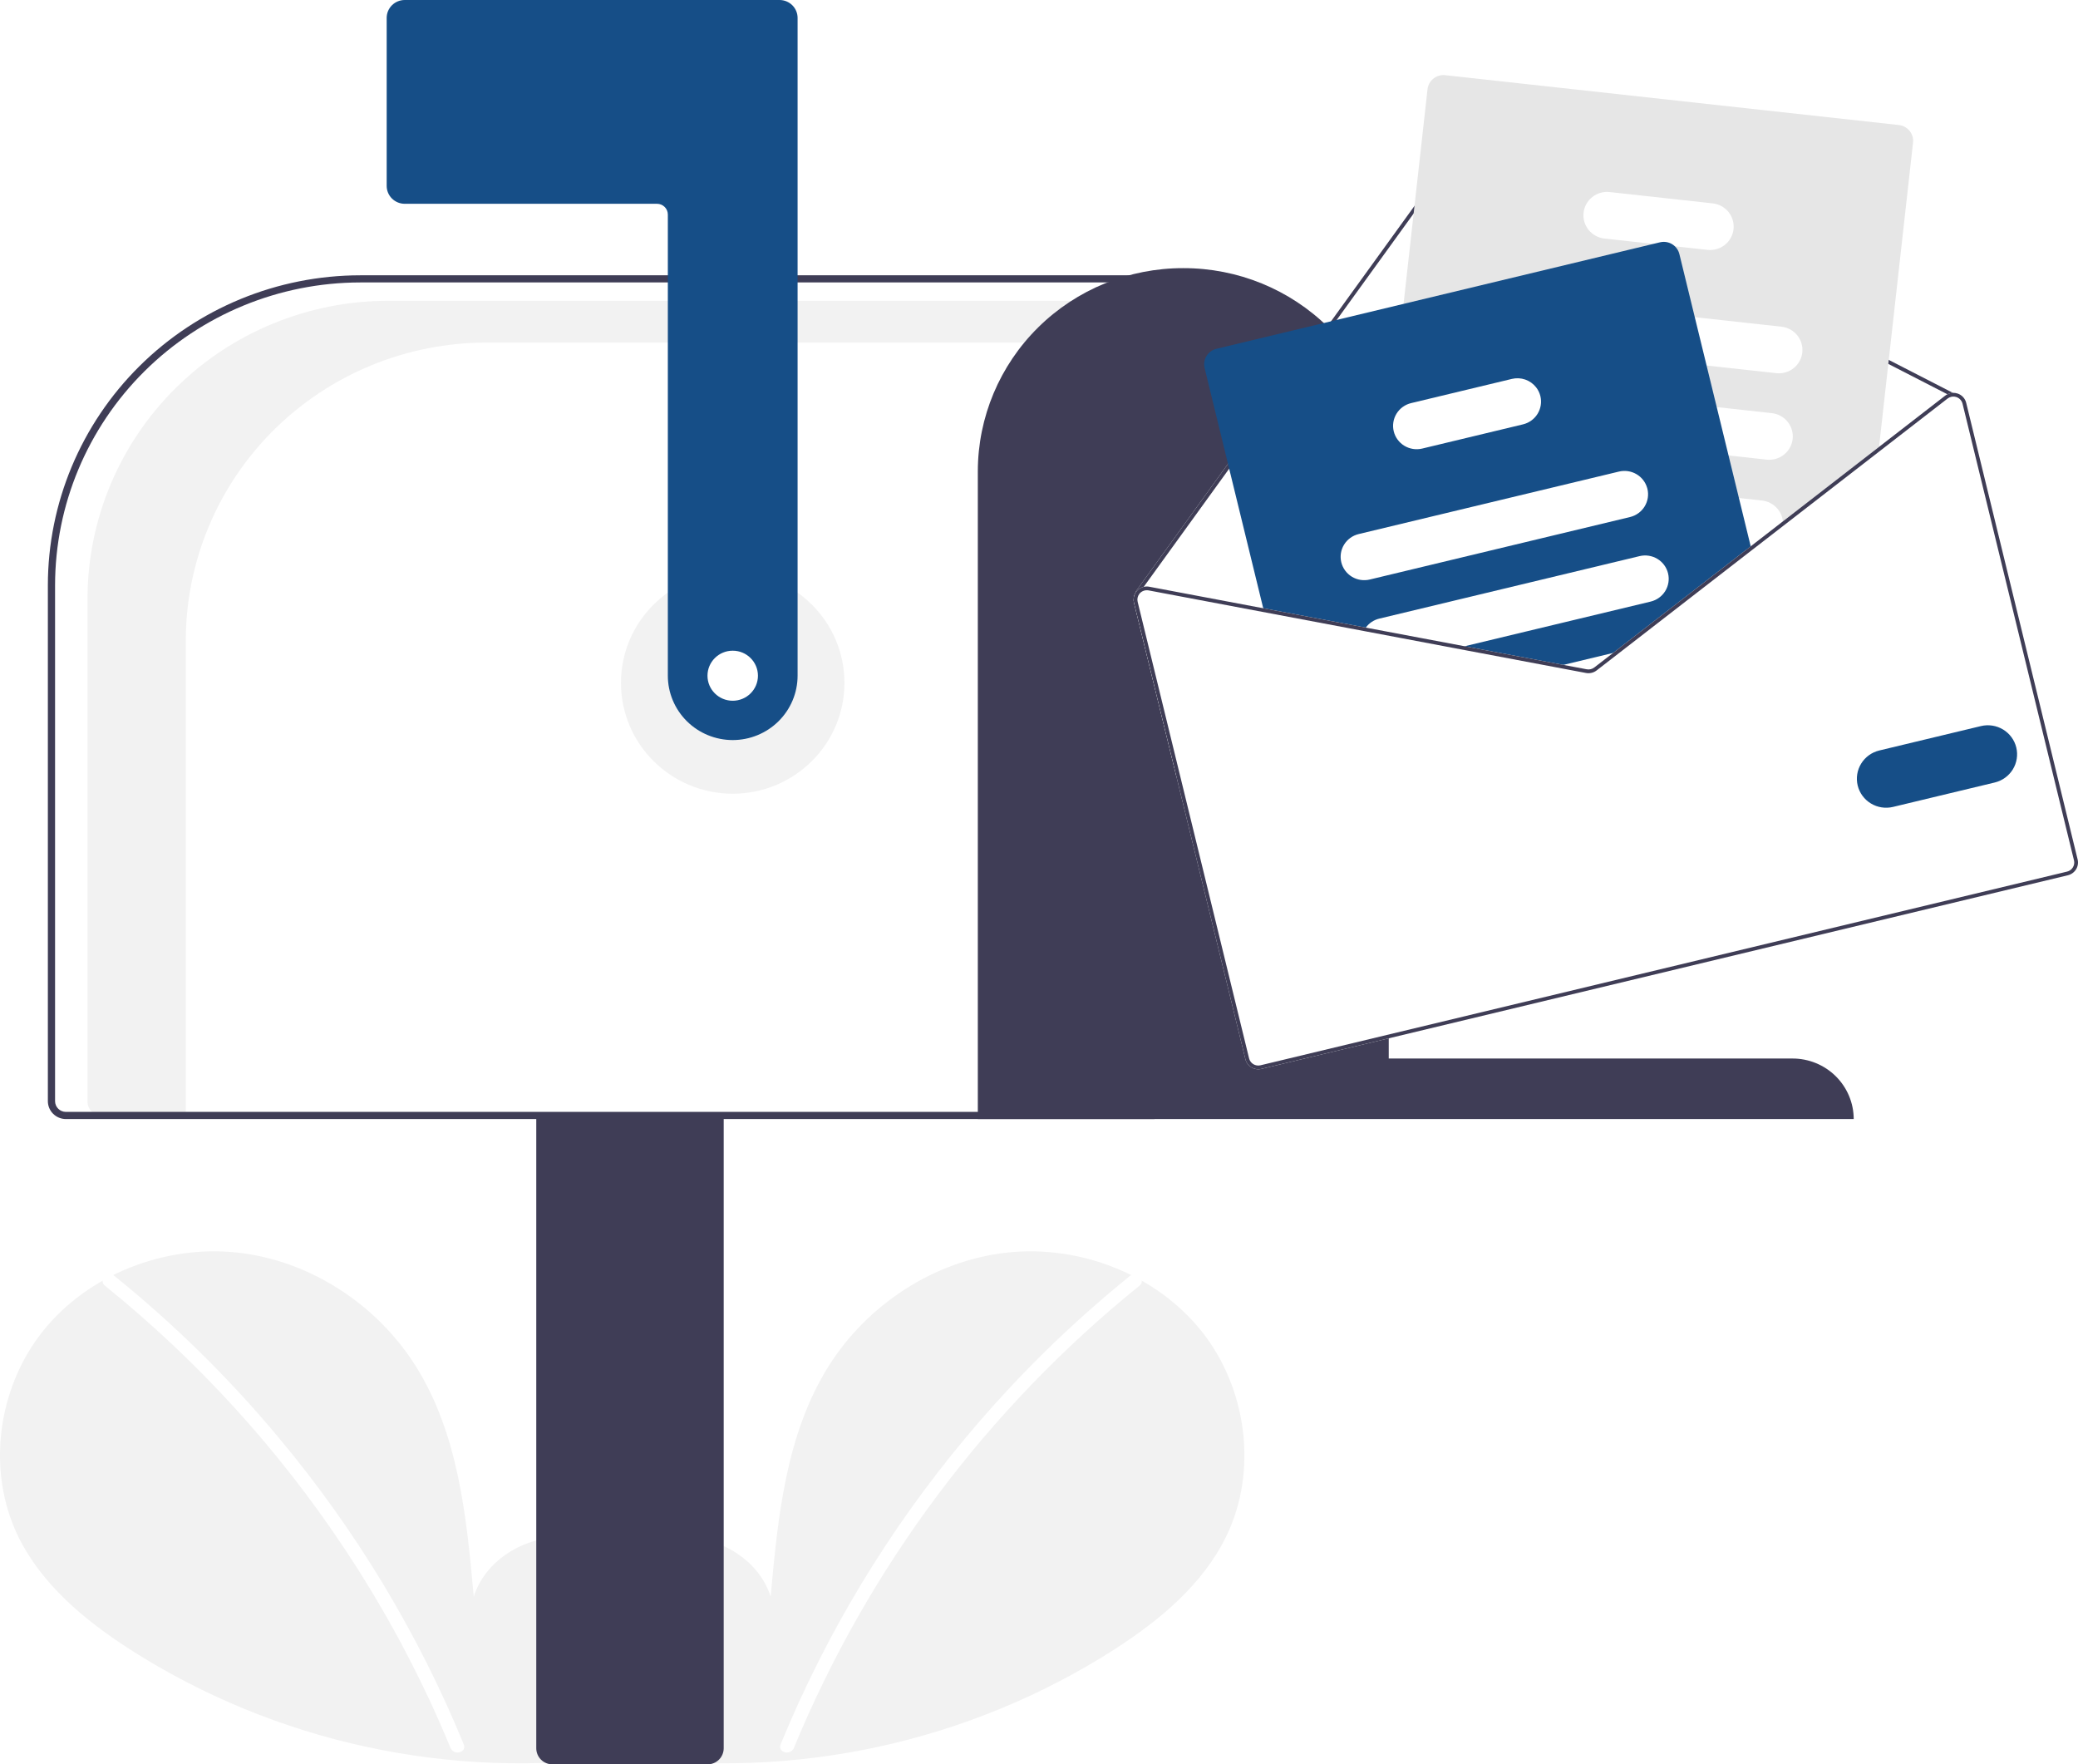 <svg width="245" height="208" viewBox="0 0 245 208" fill="none" xmlns="http://www.w3.org/2000/svg">
<rect x="0" y="0" width="245" height="208" fill="#808080" stroke="none"/>
<g clip-path="url(#clip0_159_2509)">
<rect width="245" height="208" fill="white"/>
<g clip-path="url(#clip1_159_2509)">
<path d="M72.001 205.83C75.934 202.534 78.323 197.327 77.696 192.258C77.07 187.189 73.189 182.53 68.156 181.453C63.123 180.377 57.385 183.356 55.856 188.233C55.015 178.831 54.045 169.036 49.005 161.03C44.441 153.78 36.537 148.593 27.971 147.665C19.405 146.737 10.386 150.242 5.043 156.947C-0.3 163.653 -1.608 173.402 2.134 181.1C4.891 186.772 9.969 190.992 15.29 194.426C32.483 205.428 53.104 209.902 73.359 207.025" fill="#F2F2F2"/>
<path d="M13.514 150.436C20.582 156.146 27.067 162.532 32.873 169.502C41.961 180.372 49.315 192.56 54.678 205.64C55.071 206.594 53.508 207.01 53.12 206.066C49.709 197.796 45.489 189.877 40.521 182.424C32.773 170.78 23.281 160.376 12.371 151.569C11.565 150.918 12.714 149.79 13.514 150.436V150.436Z" fill="white"/>
<path d="M74.717 205.83C70.784 202.534 68.395 197.327 69.022 192.258C69.648 187.189 73.529 182.53 78.562 181.453C83.595 180.377 89.333 183.356 90.862 188.233C91.703 178.831 92.673 169.036 97.713 161.03C102.276 153.78 110.181 148.593 118.747 147.665C127.313 146.737 136.332 150.242 141.675 156.947C147.017 163.653 148.326 173.402 144.584 181.1C141.827 186.772 136.749 190.992 131.428 194.426C114.235 205.428 93.614 209.902 73.359 207.025" fill="#F2F2F2"/>
<path d="M133.204 150.436C126.136 156.146 119.651 162.532 113.845 169.502C104.757 180.372 97.403 192.56 92.04 205.64C91.647 206.594 93.21 207.01 93.598 206.066C102.374 184.808 116.384 166.071 134.347 151.569C135.153 150.918 134.004 149.79 133.204 150.436V150.436Z" fill="white"/>
<path d="M86.388 93.568C93.664 93.568 99.563 87.719 99.563 80.502C99.563 73.286 93.664 67.437 86.388 67.437C79.112 67.437 73.214 73.286 73.214 80.502C73.214 87.719 79.112 93.568 86.388 93.568Z" fill="#F2F2F2"/>
<path d="M45.768 35.462H136.536V40.387H57.355C52.7 40.387 48.09 41.297 43.789 43.064C39.488 44.831 35.58 47.42 32.288 50.685C28.996 53.95 26.384 57.826 24.603 62.092C22.821 66.357 21.904 70.929 21.904 75.546V131.502H11.972C11.533 131.501 11.112 131.329 10.802 131.021C10.491 130.713 10.317 130.295 10.317 129.86V70.621C10.317 66.004 11.234 61.432 13.015 57.167C14.797 52.901 17.408 49.025 20.7 45.76C23.992 42.495 27.9 39.906 32.202 38.139C36.503 36.372 41.112 35.462 45.768 35.462V35.462Z" fill="#F2F2F2"/>
<path d="M63.227 206.103V131.291H85.326V206.103C85.325 206.606 85.124 207.088 84.765 207.444C84.407 207.799 83.921 207.999 83.413 208H65.139C64.632 207.999 64.146 207.799 63.788 207.444C63.429 207.088 63.228 206.606 63.227 206.103Z" fill="#3F3D56"/>
<path d="M5.643 129.816V68.982C5.654 59.297 9.538 50.013 16.442 43.165C23.347 36.317 32.709 32.465 42.474 32.454H136.111V131.923H7.767C7.204 131.922 6.664 131.7 6.266 131.305C5.867 130.91 5.643 130.374 5.643 129.816V129.816ZM135.261 33.297H42.474C32.934 33.308 23.788 37.071 17.043 43.761C10.298 50.45 6.503 59.521 6.493 68.982V129.816C6.493 130.151 6.627 130.472 6.866 130.709C7.105 130.946 7.429 131.08 7.767 131.08H135.261V33.297Z" fill="#3F3D56"/>
<path d="M86.388 87.246C84.36 87.244 82.416 86.444 80.982 85.022C79.548 83.599 78.741 81.671 78.739 79.66V25.289C78.738 24.953 78.604 24.632 78.365 24.395C78.126 24.158 77.802 24.025 77.464 24.024H47.715C47.152 24.024 46.612 23.801 46.213 23.406C45.815 23.011 45.591 22.476 45.59 21.917V2.107C45.591 1.549 45.815 1.013 46.213 0.618C46.612 0.223 47.152 0.001 47.715 0H91.913C92.476 0.001 93.016 0.223 93.415 0.618C93.813 1.013 94.037 1.549 94.038 2.107V79.66C94.036 81.671 93.229 83.599 91.795 85.022C90.361 86.444 88.416 87.244 86.388 87.246Z" fill="#164E87"/>
<path d="M139.511 31.611C145.922 31.598 152.076 34.111 156.619 38.597C161.162 43.084 163.721 49.176 163.735 55.535V124.788H211.332C213.244 124.784 215.08 125.533 216.435 126.871C217.789 128.21 218.553 130.027 218.557 131.923H115.287V55.535C115.301 49.176 117.86 43.084 122.403 38.597C126.946 34.111 133.1 31.598 139.511 31.611Z" fill="#3F3D56"/>
<path d="M133.698 71.048L138.714 91.597L236.834 68.04L231.818 47.491C231.757 47.239 231.633 47.007 231.458 46.816C231.283 46.625 231.062 46.481 230.816 46.397C230.634 46.333 230.441 46.305 230.249 46.312L173.531 17.187C173.199 17.019 172.817 16.974 172.454 17.06C172.091 17.147 171.772 17.359 171.553 17.659L144.218 55.463L133.913 69.719C133.894 69.743 133.881 69.772 133.875 69.803C133.868 69.833 133.869 69.865 133.875 69.895C133.666 70.241 133.602 70.655 133.698 71.048V71.048Z" fill="white"/>
<path d="M133.875 69.895C133.88 69.922 133.89 69.947 133.905 69.97C133.92 69.993 133.939 70.013 133.962 70.028C133.988 70.046 134.018 70.059 134.05 70.065C134.082 70.071 134.114 70.071 134.146 70.064C134.197 70.05 134.242 70.02 134.273 69.977L134.308 69.928L134.845 69.184L144.589 55.712L171.916 17.916C172.072 17.702 172.3 17.55 172.559 17.489C172.818 17.427 173.09 17.46 173.327 17.581L229.605 46.48L230.11 46.74C230.131 46.748 230.152 46.756 230.173 46.762C230.211 46.755 230.25 46.751 230.288 46.751C230.341 46.733 230.385 46.696 230.411 46.648C230.425 46.622 230.434 46.594 230.436 46.565C230.439 46.536 230.436 46.507 230.427 46.479C230.419 46.451 230.405 46.426 230.386 46.403C230.367 46.381 230.344 46.362 230.319 46.349L230.249 46.312L173.531 17.187C173.199 17.019 172.817 16.974 172.454 17.06C172.091 17.147 171.772 17.359 171.553 17.659L144.218 55.463L133.913 69.719C133.894 69.743 133.881 69.772 133.875 69.803C133.868 69.833 133.869 69.865 133.875 69.895V69.895Z" fill="#3F3D56"/>
<path d="M163.344 71.99L165.528 72.231L181.738 74.011L192.484 75.191L193.118 75.261L206.527 64.874L207.041 64.476L210.208 62.023L221.476 53.296L221.543 52.683L225.551 16.809C225.606 16.315 225.461 15.82 225.148 15.432C224.835 15.044 224.379 14.794 223.881 14.739L170.395 8.863C169.897 8.809 169.398 8.953 169.007 9.263C168.616 9.574 168.364 10.025 168.308 10.519L165.482 35.823L163.914 49.853L162.512 62.404L161.861 68.232L161.672 69.921C161.618 70.415 161.763 70.91 162.077 71.298C162.39 71.686 162.846 71.935 163.344 71.99V71.99Z" fill="#E6E6E6"/>
<path d="M178.041 40.545L201.21 43.09L209.426 43.992C209.789 44.032 210.156 44.001 210.506 43.9C210.857 43.799 211.184 43.631 211.469 43.405C211.754 43.178 211.991 42.899 212.167 42.582C212.343 42.264 212.454 41.916 212.494 41.556C212.535 41.197 212.503 40.833 212.401 40.485C212.299 40.137 212.13 39.813 211.902 39.53C211.674 39.248 211.392 39.013 211.072 38.838C210.752 38.663 210.401 38.553 210.038 38.513L199.819 37.391L178.655 35.063C177.922 34.983 177.187 35.195 176.612 35.652C176.036 36.109 175.667 36.774 175.586 37.5C175.504 38.227 175.717 38.956 176.178 39.527C176.638 40.098 177.309 40.464 178.041 40.545Z" fill="white"/>
<path d="M176.722 50.71C176.782 50.72 176.842 50.731 176.903 50.737L203.798 53.692L208.288 54.186C209.021 54.267 209.756 54.055 210.332 53.598C210.907 53.141 211.276 52.475 211.357 51.749C211.438 51.022 211.225 50.293 210.764 49.722C210.303 49.151 209.632 48.785 208.899 48.705L202.406 47.992L181.102 45.651L177.517 45.257C176.8 45.178 176.08 45.378 175.509 45.816C174.938 46.253 174.561 46.894 174.458 47.602C174.355 48.31 174.534 49.03 174.956 49.61C175.379 50.19 176.012 50.584 176.722 50.71V50.71Z" fill="white"/>
<path d="M173.679 59.723C173.899 60.086 174.201 60.393 174.56 60.622C174.92 60.85 175.328 60.993 175.753 61.04L186.776 62.251L206.409 64.408L206.413 64.407L207.041 64.476L210.208 62.023C210.228 61.837 210.228 61.649 210.208 61.462C210.142 60.837 209.862 60.252 209.414 59.806C208.967 59.36 208.38 59.078 207.749 59.008L205.022 58.707L194.203 57.52L186.419 56.664L176.364 55.559C175.849 55.502 175.328 55.59 174.86 55.811C174.392 56.033 173.996 56.38 173.717 56.813C173.437 57.246 173.286 57.748 173.279 58.262C173.272 58.777 173.411 59.282 173.679 59.723L173.679 59.723Z" fill="white"/>
<path d="M189.162 28.121L194.926 28.754L197.472 29.035L201.318 29.457C202.051 29.537 202.786 29.326 203.362 28.868C203.938 28.411 204.306 27.746 204.387 27.019C204.469 26.292 204.255 25.563 203.794 24.992C203.333 24.422 202.663 24.056 201.93 23.975L189.776 22.641C189.043 22.56 188.308 22.772 187.732 23.228C187.157 23.685 186.787 24.35 186.706 25.076C186.625 25.803 186.838 26.532 187.298 27.103C187.759 27.674 188.429 28.04 189.162 28.121V28.121Z" fill="white"/>
<path d="M142.025 43.384L149.053 72.177L160.783 74.388L171.634 76.437L183.275 78.634L186.995 79.336C187.213 79.377 187.437 79.371 187.652 79.32C187.868 79.268 188.069 79.171 188.244 79.036L191.229 76.725L193.118 75.261L206.527 64.874L198.001 29.945C197.917 29.597 197.733 29.281 197.472 29.035C197.243 28.816 196.963 28.659 196.657 28.577C196.35 28.494 196.028 28.49 195.719 28.564L143.417 41.121C142.93 41.238 142.51 41.542 142.249 41.966C141.988 42.391 141.907 42.9 142.025 43.384V43.384Z" fill="#164E87"/>
<path d="M158.141 66.289C158.315 67 158.766 67.612 159.395 67.993C160.024 68.374 160.78 68.491 161.496 68.32L192.186 60.952C192.902 60.779 193.519 60.331 193.903 59.708C194.287 59.084 194.406 58.334 194.233 57.624C194.225 57.589 194.215 57.554 194.203 57.52C194.007 56.835 193.552 56.252 192.932 55.893C192.312 55.533 191.576 55.426 190.878 55.593L160.188 62.961C159.472 63.134 158.854 63.581 158.47 64.205C158.086 64.829 157.968 65.579 158.141 66.289Z" fill="white"/>
<path d="M160.783 74.388L171.634 76.437L194.619 70.919C195.335 70.747 195.953 70.3 196.337 69.675C196.721 69.051 196.84 68.302 196.666 67.591C196.493 66.88 196.042 66.267 195.412 65.886C194.783 65.506 194.027 65.388 193.311 65.56L162.621 72.928C161.98 73.081 161.415 73.457 161.028 73.987C160.935 74.114 160.853 74.248 160.783 74.388Z" fill="white"/>
<path d="M183.275 78.634L186.995 79.336C187.213 79.377 187.437 79.371 187.652 79.32C187.868 79.268 188.07 79.171 188.244 79.036L191.229 76.725L183.275 78.634Z" fill="white"/>
<path d="M164.324 50.85C164.498 51.56 164.949 52.173 165.578 52.554C166.207 52.934 166.963 53.052 167.68 52.881L179.566 50.027C180.282 49.854 180.9 49.407 181.284 48.783C181.668 48.159 181.786 47.41 181.614 46.699C181.521 46.317 181.347 45.96 181.102 45.651C180.773 45.234 180.33 44.919 179.826 44.745C179.322 44.571 178.778 44.544 178.258 44.668L166.372 47.522C165.655 47.694 165.037 48.142 164.653 48.766C164.269 49.39 164.151 50.139 164.324 50.85V50.85Z" fill="white"/>
<path d="M171.633 76.437L183.277 78.635L186.995 79.337C187.213 79.377 187.437 79.371 187.652 79.32C187.867 79.268 188.069 79.172 188.244 79.037L191.23 76.725L190.182 76.977L187.97 78.688C187.845 78.784 187.701 78.853 187.547 78.89C187.393 78.927 187.234 78.931 187.078 78.902L184.325 78.383L172.681 76.186L171.633 76.437ZM206.412 64.409L206.526 64.873L207.042 64.475L206.412 64.409ZM171.633 76.437L183.277 78.635L186.995 79.337C187.213 79.377 187.437 79.371 187.652 79.32C187.867 79.268 188.069 79.172 188.244 79.037L191.23 76.725L190.182 76.977L187.97 78.688C187.845 78.784 187.701 78.853 187.547 78.89C187.393 78.927 187.234 78.931 187.078 78.902L184.325 78.383L172.681 76.186L171.633 76.437ZM171.633 76.437L183.277 78.635L186.995 79.337C187.213 79.377 187.437 79.371 187.652 79.32C187.867 79.268 188.069 79.172 188.244 79.037L191.23 76.725L190.182 76.977L187.97 78.688C187.845 78.784 187.701 78.853 187.547 78.89C187.393 78.927 187.234 78.931 187.078 78.902L184.325 78.383L172.681 76.186L171.633 76.437ZM133.698 71.048L146.837 124.875C146.934 125.273 147.187 125.616 147.539 125.829C147.891 126.042 148.315 126.108 148.716 126.012L243.81 103.182C244.211 103.085 244.557 102.834 244.772 102.485C244.987 102.135 245.053 101.716 244.956 101.318L231.818 47.49C231.757 47.239 231.633 47.007 231.458 46.816C231.283 46.625 231.062 46.481 230.816 46.397C230.634 46.333 230.441 46.305 230.249 46.312C230.024 46.319 229.804 46.376 229.605 46.48C229.514 46.523 229.427 46.577 229.347 46.639L221.543 52.683L210.209 61.464L206.411 64.405L206.412 64.409L206.409 64.409L192.484 75.19L190.182 76.977L187.97 78.688C187.845 78.784 187.701 78.853 187.547 78.89C187.393 78.927 187.234 78.931 187.078 78.902L184.325 78.383L172.681 76.186L161.027 73.987L135.502 69.17C135.285 69.127 135.06 69.132 134.845 69.184C134.555 69.254 134.291 69.406 134.085 69.621C134.006 69.705 133.936 69.797 133.875 69.895C133.666 70.241 133.602 70.655 133.698 71.048V71.048ZM171.633 76.437L183.277 78.635L186.995 79.337C187.213 79.377 187.437 79.371 187.652 79.32C187.867 79.268 188.069 79.172 188.244 79.037L191.23 76.725L190.182 76.977L187.97 78.688C187.845 78.784 187.701 78.853 187.547 78.89C187.393 78.927 187.234 78.931 187.078 78.902L184.325 78.383L172.681 76.186L171.633 76.437ZM171.633 76.437L183.277 78.635L186.995 79.337C187.213 79.377 187.437 79.371 187.652 79.32C187.867 79.268 188.069 79.172 188.244 79.037L191.23 76.725L190.182 76.977L187.97 78.688C187.845 78.784 187.701 78.853 187.547 78.89C187.393 78.927 187.234 78.931 187.078 78.902L184.325 78.383L172.681 76.186L171.633 76.437ZM171.633 76.437L183.277 78.635L186.995 79.337C187.213 79.377 187.437 79.371 187.652 79.32C187.867 79.268 188.069 79.172 188.244 79.037L191.23 76.725L190.182 76.977L187.97 78.688C187.845 78.784 187.701 78.853 187.547 78.89C187.393 78.927 187.234 78.931 187.078 78.902L184.325 78.383L172.681 76.186L171.633 76.437Z" fill="white"/>
<path d="M171.633 76.437L183.277 78.635L186.995 79.337C187.213 79.377 187.437 79.371 187.652 79.32C187.867 79.268 188.069 79.172 188.244 79.037L191.23 76.725L190.182 76.977L187.97 78.688C187.845 78.784 187.701 78.853 187.547 78.89C187.393 78.927 187.234 78.931 187.078 78.902L184.325 78.383L172.681 76.185L171.633 76.437ZM206.412 64.409L206.526 64.873L207.042 64.475L206.412 64.409ZM171.633 76.437L183.277 78.635L186.995 79.337C187.213 79.377 187.437 79.371 187.652 79.32C187.867 79.268 188.069 79.172 188.244 79.037L191.23 76.725L190.182 76.977L187.97 78.688C187.845 78.784 187.701 78.853 187.547 78.89C187.393 78.927 187.234 78.931 187.078 78.902L184.325 78.383L172.681 76.185L171.633 76.437ZM171.633 76.437L183.277 78.635L186.995 79.337C187.213 79.377 187.437 79.371 187.652 79.32C187.867 79.268 188.069 79.172 188.244 79.037L191.23 76.725L190.182 76.977L187.97 78.688C187.845 78.784 187.701 78.853 187.547 78.89C187.393 78.927 187.234 78.931 187.078 78.902L184.325 78.383L172.681 76.185L171.633 76.437ZM134.308 69.928L134.366 69.971C134.376 69.955 134.392 69.941 134.405 69.925C134.534 69.792 134.694 69.693 134.871 69.636C135.048 69.58 135.236 69.568 135.419 69.601L160.784 74.387L171.633 76.437L183.277 78.635L186.995 79.337C187.213 79.377 187.437 79.371 187.652 79.32C187.867 79.268 188.069 79.172 188.244 79.037L191.23 76.725L190.182 76.977L187.97 78.688C187.845 78.784 187.701 78.853 187.547 78.89C187.393 78.927 187.234 78.931 187.078 78.902L184.325 78.383L172.681 76.185L161.027 73.987L135.502 69.17C135.285 69.127 135.06 69.132 134.845 69.184L134.308 69.928ZM133.698 71.048L146.837 124.875C146.934 125.273 147.187 125.616 147.539 125.829C147.891 126.042 148.315 126.108 148.716 126.012L243.81 103.182C244.211 103.085 244.557 102.834 244.772 102.485C244.987 102.135 245.053 101.716 244.956 101.318L231.818 47.49C231.757 47.239 231.633 47.007 231.458 46.816C231.283 46.625 231.062 46.481 230.816 46.397C230.634 46.333 230.441 46.305 230.249 46.312C230.024 46.319 229.804 46.376 229.605 46.48C229.514 46.523 229.427 46.577 229.347 46.639L221.543 52.683L210.209 61.464L206.411 64.405L206.412 64.409L206.409 64.409L192.484 75.19L190.182 76.977L187.97 78.688C187.845 78.784 187.701 78.853 187.547 78.89C187.393 78.927 187.234 78.931 187.078 78.902L184.325 78.383L172.681 76.186L161.027 73.987L135.502 69.17C135.285 69.127 135.06 69.132 134.845 69.184C134.555 69.254 134.291 69.406 134.085 69.621C134.006 69.705 133.936 69.797 133.875 69.895C133.666 70.241 133.602 70.655 133.698 71.048V71.048ZM134.131 70.944C134.093 70.785 134.09 70.62 134.124 70.46C134.158 70.3 134.227 70.15 134.327 70.02C134.337 70.001 134.35 69.984 134.366 69.971C134.376 69.955 134.392 69.941 134.405 69.925C134.534 69.792 134.694 69.693 134.871 69.636C135.048 69.58 135.236 69.568 135.419 69.601L160.784 74.387L171.633 76.437L183.277 78.635L186.995 79.337C187.213 79.377 187.437 79.371 187.652 79.32C187.867 79.268 188.069 79.172 188.244 79.037L191.23 76.725L193.119 75.261L206.526 64.873L207.042 64.475L210.207 62.023L221.476 53.294L229.624 46.984C229.748 46.888 229.891 46.82 230.043 46.783C230.086 46.773 230.129 46.765 230.173 46.762C230.211 46.755 230.25 46.751 230.288 46.751C230.419 46.75 230.548 46.77 230.671 46.813C230.847 46.873 231.004 46.977 231.129 47.113C231.255 47.249 231.343 47.415 231.388 47.594L244.526 101.421C244.561 101.562 244.567 101.708 244.544 101.852C244.522 101.995 244.471 102.133 244.395 102.257C244.319 102.381 244.218 102.489 244.1 102.574C243.982 102.66 243.848 102.721 243.705 102.755L148.612 125.586C148.325 125.654 148.022 125.607 147.771 125.454C147.519 125.301 147.339 125.055 147.27 124.771L134.131 70.944ZM171.633 76.437L183.277 78.635L186.995 79.337C187.213 79.377 187.437 79.371 187.652 79.32C187.867 79.268 188.069 79.172 188.244 79.037L191.23 76.725L190.182 76.977L187.97 78.688C187.845 78.784 187.701 78.853 187.547 78.89C187.393 78.927 187.234 78.931 187.078 78.902L184.325 78.383L172.681 76.186L171.633 76.437ZM171.633 76.437L183.277 78.635L186.995 79.337C187.213 79.377 187.437 79.371 187.652 79.32C187.867 79.268 188.069 79.172 188.244 79.037L191.23 76.725L190.182 76.977L187.97 78.688C187.845 78.784 187.701 78.853 187.547 78.89C187.393 78.927 187.234 78.931 187.078 78.902L184.325 78.383L172.681 76.186L171.633 76.437ZM171.633 76.437L183.277 78.635L186.995 79.337C187.213 79.377 187.437 79.371 187.652 79.32C187.867 79.268 188.069 79.172 188.244 79.037L191.23 76.725L190.182 76.977L187.97 78.688C187.845 78.784 187.701 78.853 187.547 78.89C187.393 78.927 187.234 78.931 187.078 78.902L184.325 78.383L172.681 76.186L171.633 76.437Z" fill="#3F3D56"/>
<path d="M219.025 92.606C218.811 91.724 218.958 90.794 219.435 90.02C219.911 89.245 220.678 88.69 221.567 88.475L233.569 85.594C234.457 85.384 235.393 85.531 236.172 86.004C236.95 86.478 237.508 87.237 237.723 88.117C237.937 88.997 237.792 89.926 237.318 90.7C236.843 91.474 236.079 92.029 235.193 92.246L223.191 95.127C222.301 95.34 221.363 95.194 220.582 94.721C219.802 94.248 219.242 93.488 219.025 92.606Z" fill="#164E87"/>
<path d="M86.388 82.61C88.031 82.61 89.363 81.289 89.363 79.66C89.363 78.03 88.031 76.709 86.388 76.709C84.746 76.709 83.414 78.03 83.414 79.66C83.414 81.289 84.746 82.61 86.388 82.61Z" fill="white"/>
</g>
</g>
<defs>
<clipPath id="clip0_159_2509">
<rect width="245" height="208" fill="white"/>
</clipPath>
<clipPath id="clip1_159_2509">
<rect width="245" height="208" fill="white"/>
</clipPath>
</defs>
</svg>
